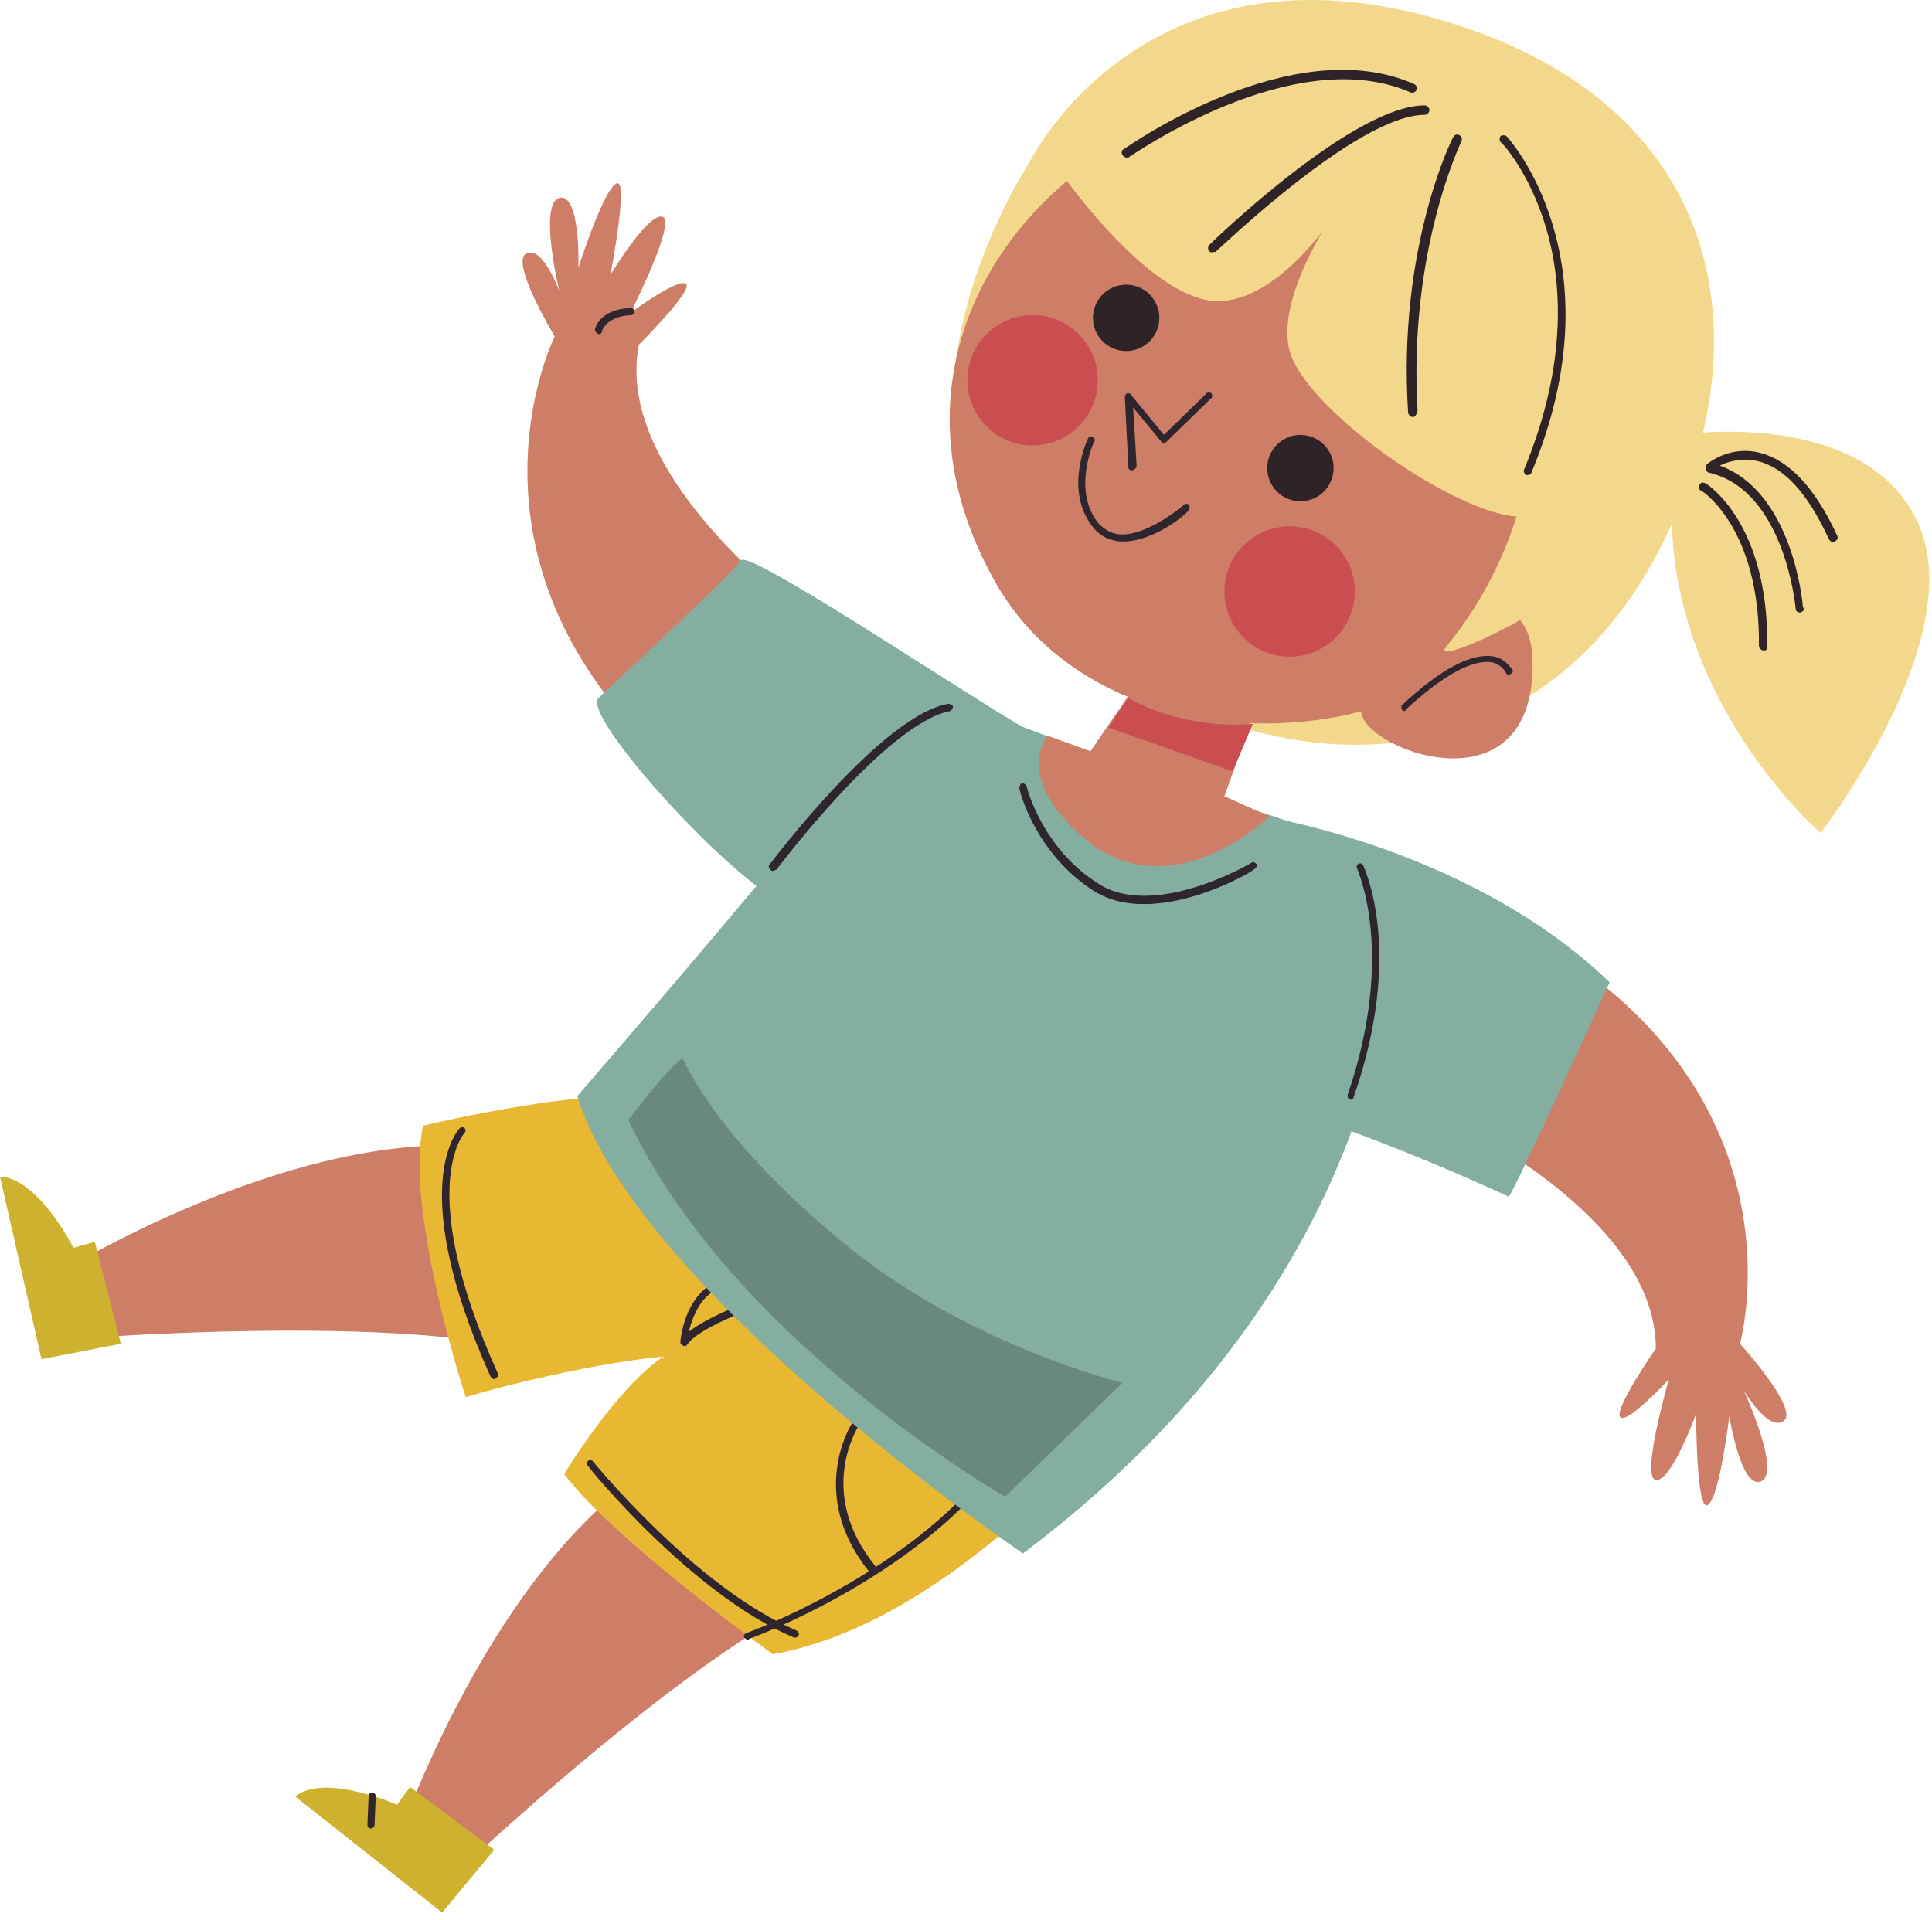 <?xml version="1.0" encoding="UTF-8"?> <svg xmlns="http://www.w3.org/2000/svg" width="163" height="162" viewBox="0 0 163 162" fill="none"> <path d="M74.8 114.393C74.8 114.393 62.7 116.593 51.2 126.693C39.7 136.893 33.4 155.693 33.4 155.693C33.4 155.693 25.4 150.593 26.9 152.393C28.4 154.193 36.2 160.193 36.2 160.193C36.2 160.193 61.8 135.593 72.7 133.493L74.8 114.393Z" fill="#CE7D67"></path> <path d="M41.7 156.093L34.6 150.793L33.5 152.293C33.5 152.293 27.4 149.593 24.9 151.593L37.3 161.393L41.7 156.093Z" fill="#CEB12E"></path> <path d="M31.3 154.293C31.1 154.293 31 154.193 31 153.993L31.1 151.593C31.1 151.393 31.2 151.293 31.4 151.293C31.6 151.293 31.7 151.393 31.7 151.593L31.6 153.993C31.6 154.193 31.4 154.293 31.3 154.293Z" fill="#2E252E"></path> <path d="M62.2 101.893C62.2 101.893 51.4 95.993 36.1 96.693C20.7 97.393 4 107.993 4 107.993C4 107.993 1 98.993 1 101.293C1 103.593 3.3 113.193 3.3 113.193C3.3 113.193 38.7 110.093 48.5 115.393L62.2 101.893Z" fill="#CE7D67"></path> <path d="M10.2 113.393L8 104.793L6.2 105.293C6.2 105.293 3.2 99.393 0 99.293L3.5 114.693L10.2 113.393Z" fill="#CEB12E"></path> <path d="M35.7 94.993C35.7 94.993 51 91.293 55.4 92.993C55.4 92.993 86 118.893 93.2 120.793C93.2 120.793 80 136.993 65.2 139.593C65.2 139.593 51.8 129.993 47.6 124.393C47.6 124.393 51.8 117.393 55.8 114.593C57.5 114.193 48.8 115.093 39.3 117.893C39.3 117.993 34.1 101.993 35.7 94.993Z" fill="#E9B833"></path> <path d="M57.7 113.593C57.7 113.593 57.7 113.493 57.7 113.593C57.5 113.493 57.4 113.393 57.4 113.293C57.4 113.093 57.7 109.393 60.5 108.093C60.7 107.993 60.8 108.093 60.9 108.293C61 108.493 60.9 108.593 60.7 108.693C59 109.393 58.4 111.293 58.1 112.393C59.5 111.293 62 110.293 62.1 110.293C62.3 110.193 62.4 110.293 62.5 110.493C62.6 110.693 62.5 110.793 62.3 110.893C61.3 111.293 58.5 112.493 57.9 113.593C57.9 113.493 57.8 113.593 57.7 113.593Z" fill="#2E252E"></path> <path d="M41.7 116.393C41.6 116.393 41.5 116.293 41.4 116.193C34.2 100.193 38.6 95.393 38.8 95.193C38.9 95.093 39.1 95.093 39.2 95.193C39.3 95.293 39.3 95.493 39.2 95.593C39.1 95.693 35 100.393 42 115.893C42.1 116.093 42 116.193 41.8 116.293C41.8 116.393 41.8 116.393 41.7 116.393Z" fill="#2E252E"></path> <path d="M67.1 138.193H67C58.4 134.593 49.7 123.893 49.6 123.693C49.5 123.593 49.5 123.393 49.6 123.293C49.7 123.193 49.9 123.193 50 123.293C50.1 123.393 58.7 133.993 67.2 137.593C67.4 137.693 67.4 137.793 67.4 137.993C67.3 138.093 67.2 138.193 67.1 138.193Z" fill="#2E252E"></path> <path d="M63.1 138.393C63 138.393 62.9 138.293 62.8 138.193C62.7 137.993 62.8 137.893 63 137.793C63.1 137.793 76.6 132.793 83.5 123.693C83.6 123.593 83.8 123.493 83.9 123.593C84 123.693 84.1 123.893 84 123.993C76.9 133.293 63.3 138.293 63.2 138.293C63.2 138.393 63.2 138.393 63.1 138.393Z" fill="#2E252E"></path> <path d="M73.5 132.693C73.4 132.693 73.3 132.693 73.3 132.593C68.1 126.093 71.8 120.193 71.9 120.093C72 119.993 72.2 119.893 72.3 119.993C72.4 120.093 72.5 120.293 72.4 120.393C72.3 120.593 68.9 125.993 73.8 132.093C73.9 132.193 73.9 132.393 73.8 132.493C73.7 132.593 73.6 132.693 73.5 132.693Z" fill="#2E252E"></path> <path d="M86.8 13.793C86.8 13.793 96 -5.207 120.5 1.393C145 7.993 149.1 27.593 140.5 45.393C130 67.093 106.4 67.493 88.8 52.493C71.1 37.493 86.8 13.793 86.8 13.793Z" fill="#F3D78A"></path> <path d="M86.3 131.093C86.3 131.093 53.8 108.993 48.7 92.493C48.7 92.493 71.2 66.593 77.3 57.893C77.3 57.893 104.2 68.493 117.7 71.993C117.7 71.993 121.9 104.293 86.3 131.093Z" fill="#84AE9F"></path> <path d="M53.9 29.093C53.9 29.093 58.4 24.593 57.9 23.993C57.4 23.293 53.2 26.393 53.2 26.393C53.2 26.393 57.1 18.693 55.9 18.293C54.7 17.893 51.5 23.193 51.5 23.193C51.5 23.193 53.1 14.893 52 15.493C50.9 15.993 48.8 22.593 48.8 22.593C48.8 22.593 49 16.293 47.2 16.693C45.4 17.193 47.2 24.593 47.2 24.593C47.2 24.593 45.8 20.693 44.4 21.393C43 22.093 46.8 28.393 46.8 28.393C46.8 28.393 34.9 52.193 65.2 70.993L76 57.893C76 57.793 51.2 42.993 53.9 29.093Z" fill="#CE7D67"></path> <path d="M50.5 28.193C50.3 28.093 50.2 27.993 50.2 27.793C50.2 27.693 50.6 26.093 53.2 25.993C53.4 25.993 53.5 26.093 53.5 26.293C53.5 26.493 53.4 26.593 53.2 26.593C51.2 26.693 50.8 27.893 50.8 27.893C50.8 28.093 50.7 28.193 50.5 28.193Z" fill="#2E252E"></path> <path d="M139.7 113.793C139.7 113.793 136.1 118.993 136.7 119.593C137.3 120.193 140.8 116.393 140.8 116.393C140.8 116.393 138.4 124.693 139.7 124.893C141 125.093 143.1 119.293 143.1 119.293C143.1 119.293 143.1 127.693 144.1 126.993C145.1 126.293 145.9 119.493 145.9 119.493C145.9 119.493 146.9 125.793 148.6 124.993C150.3 124.193 147.1 117.293 147.1 117.293C147.1 117.293 149.2 120.893 150.5 119.893C151.8 118.893 146.8 113.393 146.8 113.393C146.8 113.393 154 87.793 120.7 74.993L112.5 89.893C112.5 89.893 139.7 99.693 139.7 113.793Z" fill="#CE7D67"></path> <path d="M133.9 42.093C133.9 42.093 138.4 15.393 112 8.993C95 4.893 70.7 25.393 83.9 48.993C94.2 67.593 128.5 64.193 133.9 42.093Z" fill="#CE7D67"></path> <path d="M107.3 56.093L103.3 67.193L107.1 68.893C107.1 68.893 98.7 77.093 91.3 70.593C85.4 65.393 88.4 62.093 88.4 62.093L92 63.393L98.1 54.493L107.3 56.093Z" fill="#CE7D67"></path> <path d="M94.8 45.693C94.7 45.693 94.6 45.693 94.5 45.693C93.6 45.593 92.9 45.293 92.3 44.593C89.7 41.493 91.7 37.193 91.8 36.993C91.9 36.793 92.1 36.793 92.2 36.893C92.4 36.993 92.4 37.193 92.3 37.293C92.3 37.293 90.4 41.393 92.7 44.193C93.2 44.693 93.7 44.993 94.4 45.093C96.8 45.293 99.9 42.593 99.9 42.593C100 42.493 100.2 42.493 100.3 42.593C100.4 42.693 100.4 42.893 100.3 42.993C100.4 43.193 97.4 45.693 94.8 45.693Z" fill="#2E252E"></path> <path d="M111.838 54.502C114.37 52.825 115.064 49.413 113.387 46.88C111.71 44.347 108.297 43.654 105.765 45.331C103.232 47.008 102.538 50.42 104.215 52.953C105.892 55.486 109.305 56.179 111.838 54.502Z" fill="#CA4D4F"></path> <path d="M90.157 36.674C92.69 34.997 93.383 31.585 91.706 29.052C90.029 26.519 86.617 25.826 84.084 27.503C81.551 29.18 80.858 32.592 82.535 35.125C84.212 37.658 87.624 38.351 90.157 36.674Z" fill="#CA4D4F"></path> <path d="M111.261 41.837C112.551 40.984 112.904 39.246 112.05 37.957C111.196 36.667 109.459 36.314 108.169 37.168C106.88 38.022 106.527 39.759 107.381 41.049C108.234 42.338 109.972 42.691 111.261 41.837Z" fill="#2E2427"></path> <path d="M96.558 29.157C97.848 28.303 98.201 26.566 97.347 25.277C96.493 23.987 94.756 23.634 93.467 24.488C92.177 25.342 91.824 27.079 92.678 28.368C93.532 29.658 95.269 30.011 96.558 29.157Z" fill="#2E2427"></path> <path d="M95.2 58.893C95.2 58.893 99.5 61.593 105.7 61.093L104 65.093L93.5 61.393L95.2 58.893Z" fill="#CA4D4F"></path> <path d="M118.7 53.893C118.7 53.893 129.1 46.993 129.3 55.793C129.5 66.693 119.2 64.593 115.8 61.593C112.3 58.593 118.7 53.893 118.7 53.893Z" fill="#CE7D67"></path> <path d="M118.5 59.993C118.4 59.993 118.3 59.993 118.3 59.893C118.2 59.793 118.2 59.593 118.3 59.493C121.6 56.393 124.2 55.093 126 55.393C127.1 55.593 127.5 56.493 127.6 56.493C127.7 56.693 127.6 56.793 127.4 56.893C127.2 56.993 127.1 56.893 127 56.693C127 56.693 126.7 56.093 125.9 55.893C124.8 55.693 122.6 56.193 118.7 59.793C118.6 59.893 118.6 59.993 118.5 59.993Z" fill="#2E252E"></path> <path d="M95.5 39.693C95.3 39.693 95.2 39.593 95.2 39.393L94.9 33.493C94.9 33.393 95 33.193 95.1 33.193C95.2 33.193 95.4 33.193 95.4 33.293L98.2 36.693L101.8 33.193C101.9 33.093 102.1 33.093 102.2 33.193C102.3 33.293 102.3 33.493 102.2 33.593L98.4 37.293C98.3 37.393 98.3 37.393 98.2 37.393C98.1 37.393 98 37.393 98 37.293L95.6 34.393L95.9 39.393C95.8 39.593 95.6 39.693 95.5 39.693Z" fill="#2E252E"></path> <path d="M88.8 13.593C88.8 13.593 97.2 26.093 103.3 25.393C109.4 24.693 114.3 15.393 114.3 15.393C114.3 15.393 107.4 24.293 108.8 29.593C110.2 34.893 124.7 44.793 129.3 43.493C133.9 42.193 150.5 20.093 129.3 7.293C107.7 -5.907 91.2 10.093 88.8 13.593Z" fill="#F3D78A"></path> <path d="M129.3 36.193C129.3 36.193 129.3 45.693 122 54.593C120.1 56.893 138.7 48.293 138.3 42.293C138 36.893 136.4 30.793 129.3 36.193Z" fill="#F3D78A"></path> <path d="M141.7 36.693C141.7 36.693 157.3 34.293 161.8 44.093C166.3 53.893 153.6 70.293 153.6 70.293C153.6 70.293 137.6 56.493 141.7 36.693Z" fill="#F3D78A"></path> <path d="M50.5 58.893C50.5 58.893 61.8 48.393 62.5 47.293C63.2 46.193 85 60.993 87.5 61.993C87.5 61.993 70.7 75.493 67.7 76.593C64.7 77.693 48.8 60.493 50.5 58.893Z" fill="#84AE9F"></path> <path d="M107.1 68.993C107.1 68.993 124.3 71.793 135.8 82.893C135.8 82.893 128.3 99.393 127.3 100.993C127.3 100.993 107.3 91.593 99.7 91.993L107.1 68.993Z" fill="#84AE9F"></path> <path d="M114 92.793H113.9C113.7 92.693 113.7 92.593 113.7 92.393C117.8 80.393 114.5 73.393 114.5 73.293C114.4 73.093 114.5 72.993 114.6 72.893C114.8 72.793 114.9 72.893 115 72.993C115.1 73.293 118.5 80.293 114.2 92.593C114.2 92.693 114.1 92.793 114 92.793Z" fill="#2E252E"></path> <path d="M65.2 73.493C65.1 73.493 65.1 73.493 65 73.393C64.9 73.293 64.8 73.093 64.9 72.993C65.3 72.493 74.4 60.393 80 59.393C80.2 59.393 80.3 59.493 80.4 59.593C80.4 59.793 80.3 59.893 80.2 59.993C74.8 60.993 65.6 73.293 65.5 73.393C65.4 73.393 65.3 73.493 65.2 73.493Z" fill="#2E252E"></path> <path d="M96.5 76.293C95 76.293 93.6 75.993 92.3 75.193C87.3 71.993 86 66.693 86 66.493C86 66.293 86.1 66.193 86.2 66.093C86.4 66.093 86.5 66.193 86.6 66.293C86.6 66.393 87.9 71.593 92.7 74.593C97.4 77.593 105.5 72.893 105.6 72.793C105.7 72.693 105.9 72.793 106 72.893C106.1 72.993 106 73.193 105.9 73.293C105.6 73.593 101 76.293 96.5 76.293Z" fill="#2E252E"></path> <path d="M57.6 89.293C57.6 89.293 60.2 95.793 70.8 104.593C81.4 113.493 94.7 116.693 94.7 116.693L84.8 126.293C84.8 126.293 61.8 113.193 53 94.493C53.1 94.493 56.1 90.293 57.6 89.293Z" fill="#69897E"></path> <path d="M119.2 35.193C119 35.193 118.8 34.993 118.8 34.793C117.9 20.993 122.5 11.693 122.6 11.593C122.7 11.393 122.9 11.293 123.1 11.393C123.3 11.493 123.4 11.693 123.3 11.893C123.3 11.993 118.8 21.093 119.6 34.693C119.5 34.993 119.4 35.193 119.2 35.193Z" fill="#2E2427"></path> <path d="M128.9 40.093H128.8C128.6 39.993 128.5 39.793 128.6 39.593C132.4 30.393 131.7 23.393 130.4 19.093C129 14.493 126.7 11.993 126.6 11.993C126.5 11.893 126.5 11.593 126.6 11.493C126.7 11.393 127 11.393 127.1 11.493C127.2 11.593 136.7 21.893 129.2 39.893C129.2 39.993 129 40.093 128.9 40.093Z" fill="#2E2427"></path> <path d="M148.8 54.893C148.6 54.893 148.4 54.693 148.4 54.493C148.5 44.593 143.6 41.393 143.5 41.393C143.3 41.293 143.3 41.093 143.4 40.893C143.5 40.693 143.7 40.693 143.9 40.793C144.1 40.893 149.2 44.193 149.1 54.493C149.2 54.793 149 54.893 148.8 54.893Z" fill="#2E2427"></path> <path d="M151.9 51.693C151.7 51.693 151.5 51.593 151.5 51.393C151.5 51.293 150.6 41.393 144.2 39.893C144.1 39.893 144 39.793 143.9 39.593C143.9 39.493 143.9 39.293 144 39.193C144.1 39.093 145.9 37.593 148.4 38.193C150.9 38.793 153.1 41.093 155 45.193C155.1 45.393 155 45.593 154.8 45.693C154.6 45.793 154.4 45.693 154.3 45.493C152.5 41.593 150.5 39.393 148.2 38.893C146.9 38.593 145.7 38.993 145.1 39.293C151.2 41.493 152.1 50.793 152.1 51.193C152.3 51.493 152.1 51.593 151.9 51.693Z" fill="#2E2427"></path> <path d="M95 13.293C94.9 13.293 94.8 13.193 94.7 13.093C94.6 12.893 94.6 12.693 94.8 12.593C95.4 12.193 109.1 2.593 119.3 7.093C119.5 7.193 119.6 7.393 119.5 7.593C119.4 7.793 119.2 7.893 119 7.793C109.1 3.493 95.4 13.193 95.2 13.293C95.2 13.293 95.1 13.293 95 13.293Z" fill="#2E2427"></path> <path d="M102.3 21.293C102.2 21.293 102.1 21.293 102 21.193C101.9 21.093 101.9 20.793 102 20.693C102.5 20.193 114.2 8.893 120.2 8.893C120.4 8.893 120.6 9.093 120.6 9.293C120.6 9.493 120.4 9.693 120.2 9.693C114.5 9.693 102.7 21.193 102.5 21.293C102.5 21.193 102.4 21.293 102.3 21.293Z" fill="#2E2427"></path> </svg> 